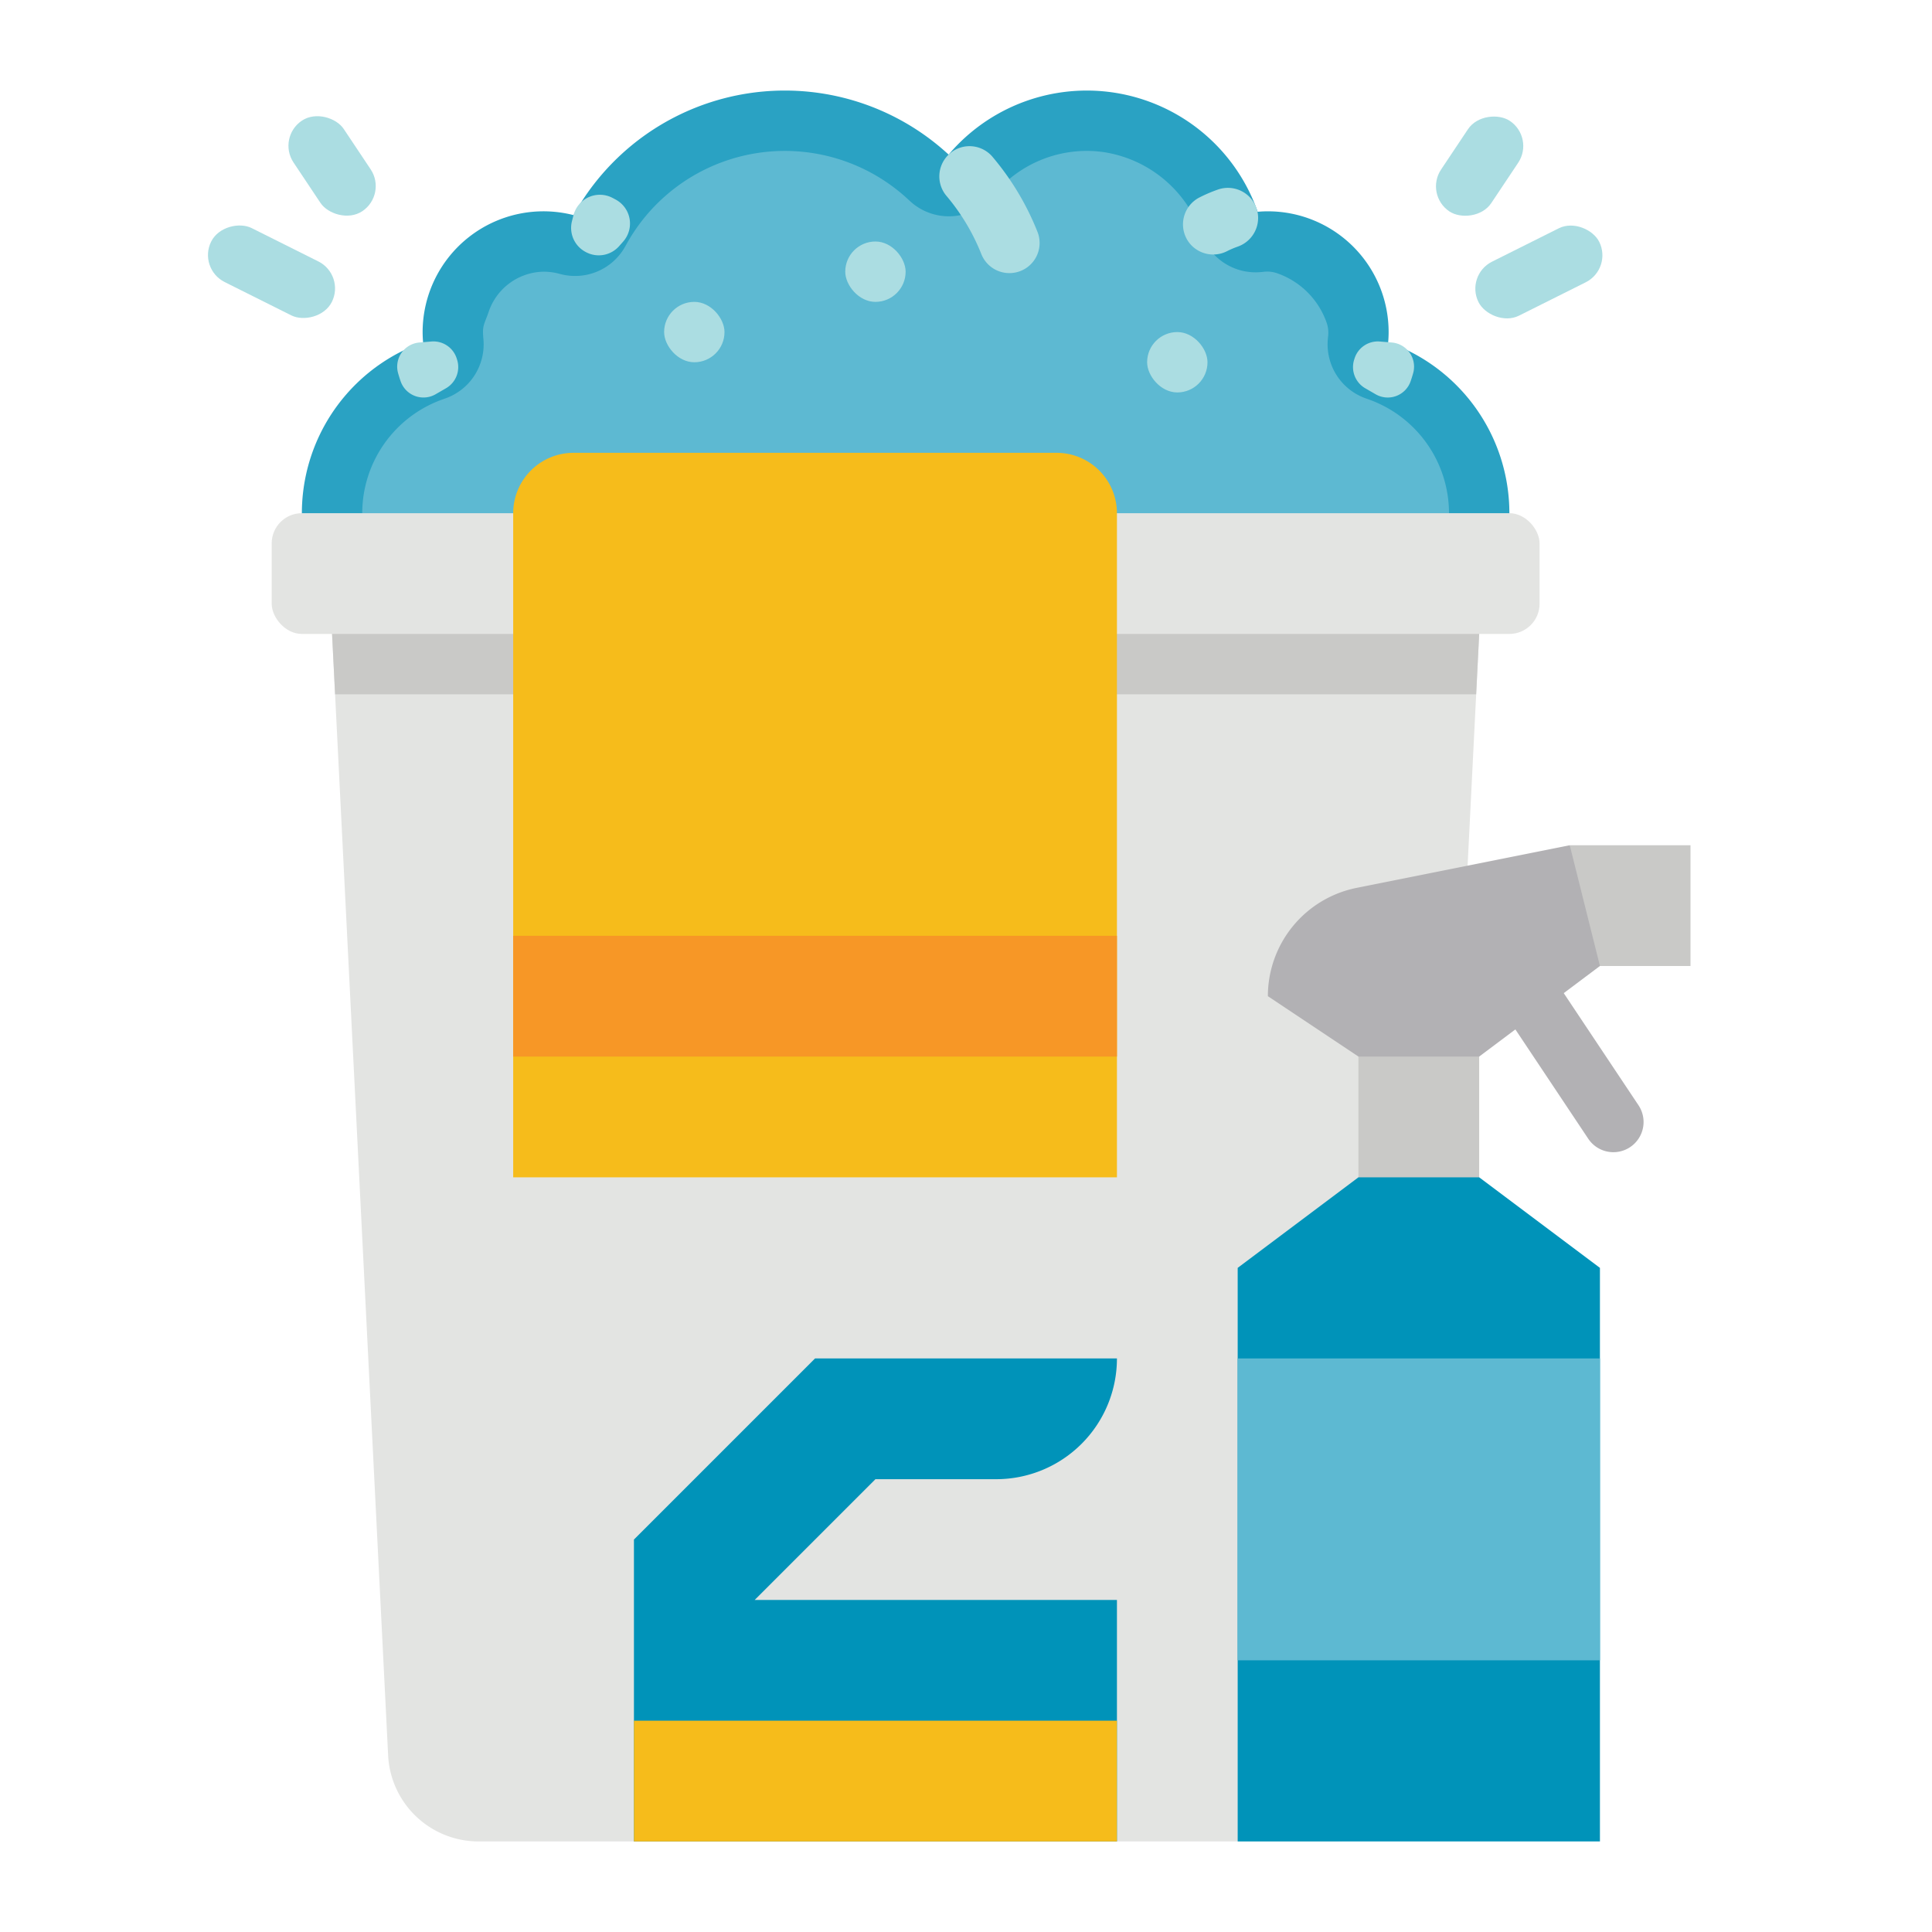 <?xml version="1.0" encoding="UTF-8"?> <svg xmlns="http://www.w3.org/2000/svg" id="Flat" height="512" viewBox="0 0 512 512" width="512"><path d="m397.258 152a48.012 48.012 0 0 0 -29.38-61.3c.075-.891.122-1.79.122-2.7a32 32 0 0 0 -32-32c-.911 0-1.81.047-2.7.122a47.99 47.99 0 0 0 -81.907-15.153 63.987 63.987 0 0 0 -99.393 16.04 32.027 32.027 0 0 0 -40 30.991c0 .911.047 1.81.122 2.7a48.012 48.012 0 0 0 -29.38 61.3z" fill="#2aa2c3"></path><path d="m96 136a32.036 32.036 0 0 1 21.414-30.2l.592-.208a15.191 15.191 0 0 0 10.112-15.612l-.053-.624c-.262-3.131.278-3.4 1.414-6.65a15.637 15.637 0 0 1 14.548-10.706 16.122 16.122 0 0 1 3.989.5l.605.156a15.192 15.192 0 0 0 17.071-7.344l.3-.546a47.986 47.986 0 0 1 74.544-12.044l.62.572a15.191 15.191 0 0 0 21.888-1.334l.546-.643a31.975 31.975 0 0 1 28.636-11.043 32.558 32.558 0 0 1 26.178 21.728 15.191 15.191 0 0 0 15.612 10.112l.624-.053a8.046 8.046 0 0 1 3.747.33 21.306 21.306 0 0 1 13.218 13.219 8.046 8.046 0 0 1 .33 3.747l-.053.624a15.191 15.191 0 0 0 10.112 15.612l.592.208a32.036 32.036 0 0 1 21.414 30.199z" fill="#5db9d2"></path><path d="m392 152v16l-.8 16-14.06 281.2a24 24 0 0 1 -23.97 22.8h-226.34a24 24 0 0 1 -23.97-22.8l-14.06-281.2-.8-16v-16z" fill="#e3e4e2"></path><path d="m420.906 301.781-28.483-42.724 13.312-8.875 28.484 42.724a8 8 0 0 1 -2.219 11.094 8 8 0 0 1 -11.094-2.219z" fill="#b2b1b4"></path><path d="m416 224h32v32h-32z" fill="#c9c9c7"></path><path d="m360 264h32v64h-32z" fill="#c9c9c7"></path><path d="m392 280 32-24-8-32-56.466 11.293a29.276 29.276 0 0 0 -23.534 28.707l24 16z" fill="#b2b1b4"></path><path d="m392 312 32 24v152h-96v-152l32-24z" fill="#0093b9"></path><path d="m328 360h96v80h-96z" fill="#5db9d2"></path><path d="m168 408 48-48h80a32 32 0 0 1 -32 32h-32l-32 32h96v64h-128z" fill="#0093b9"></path><path d="m168 456h128v32h-128z" fill="#f6bc1b"></path><path d="m392 152v16l-.8 16h-302.4l-.8-16v-16z" fill="#c9c9c7"></path><rect fill="#e3e4e2" height="32" rx="8" width="336" x="72" y="136"></rect><path d="m296 136v176h-160v-176a16 16 0 0 1 16-16h128a16 16 0 0 1 16 16z" fill="#f6bc1b"></path><path d="m136 248h160v32h-160z" fill="#f79726"></path><g fill="#abdde2"><rect height="28.844" rx="8" transform="matrix(.832 -.555 .555 .832 -9.627 56.203)" width="16" x="80" y="29.578"></rect><rect height="35.777" rx="8" transform="matrix(.447 -.894 .894 .447 -24.598 104.199)" width="16" x="64" y="54.111"></rect><rect height="16" rx="8" transform="matrix(.555 -.832 .832 .555 137.947 345.757)" width="28.844" x="377.578" y="36"></rect><rect height="16" rx="8" transform="matrix(.894 -.447 .447 .894 10.881 190.086)" width="35.777" x="390.111" y="64"></rect><rect height="16" rx="8" width="16" x="176" y="80"></rect><rect height="16" rx="8" width="16" x="224" y="64"></rect><rect height="16" rx="8" width="16" x="304" y="88"></rect><path d="m155.289 66.818-.1-.053a7.2 7.2 0 0 1 -3.609-8.164l.4-1.555a7.213 7.213 0 0 1 10.253-4.65q.508.261 1.01.537a7.216 7.216 0 0 1 1.9 11.092l-1.062 1.2a7.2 7.2 0 0 1 -8.792 1.593z"></path><path d="m106.157 101q-.354-1.029-.65-2.077a6.416 6.416 0 0 1 5.625-8.156l3.254-.271a6.475 6.475 0 0 1 6.687 4.635l.032.1a6.477 6.477 0 0 1 -2.846 7.621l-2.827 1.635a6.415 6.415 0 0 1 -9.275-3.487z"></path><path d="m260.062 67.327a55.746 55.746 0 0 0 -9.24-15.418 7.993 7.993 0 0 1 .229-10.582 7.98 7.98 0 0 1 11.931.182 71.7 71.7 0 0 1 11.993 20.017 7.978 7.978 0 0 1 -5.489 10.6 8 8 0 0 1 -9.424-4.799z"></path><path d="m315.5 64.758a8.021 8.021 0 0 1 2.419-12.458 39.416 39.416 0 0 1 4.806-2.053 8.019 8.019 0 0 1 10.669 6.879 8.071 8.071 0 0 1 -5.435 8.248 23.661 23.661 0 0 0 -2.734 1.167 8.069 8.069 0 0 1 -9.725-1.783z"></path><path d="m364.568 104.491-2.827-1.635a6.477 6.477 0 0 1 -2.846-7.621l.032-.1a6.475 6.475 0 0 1 6.687-4.635l3.254.271a6.416 6.416 0 0 1 5.625 8.156q-.3 1.047-.65 2.077a6.415 6.415 0 0 1 -9.275 3.487z"></path></g></svg> 
